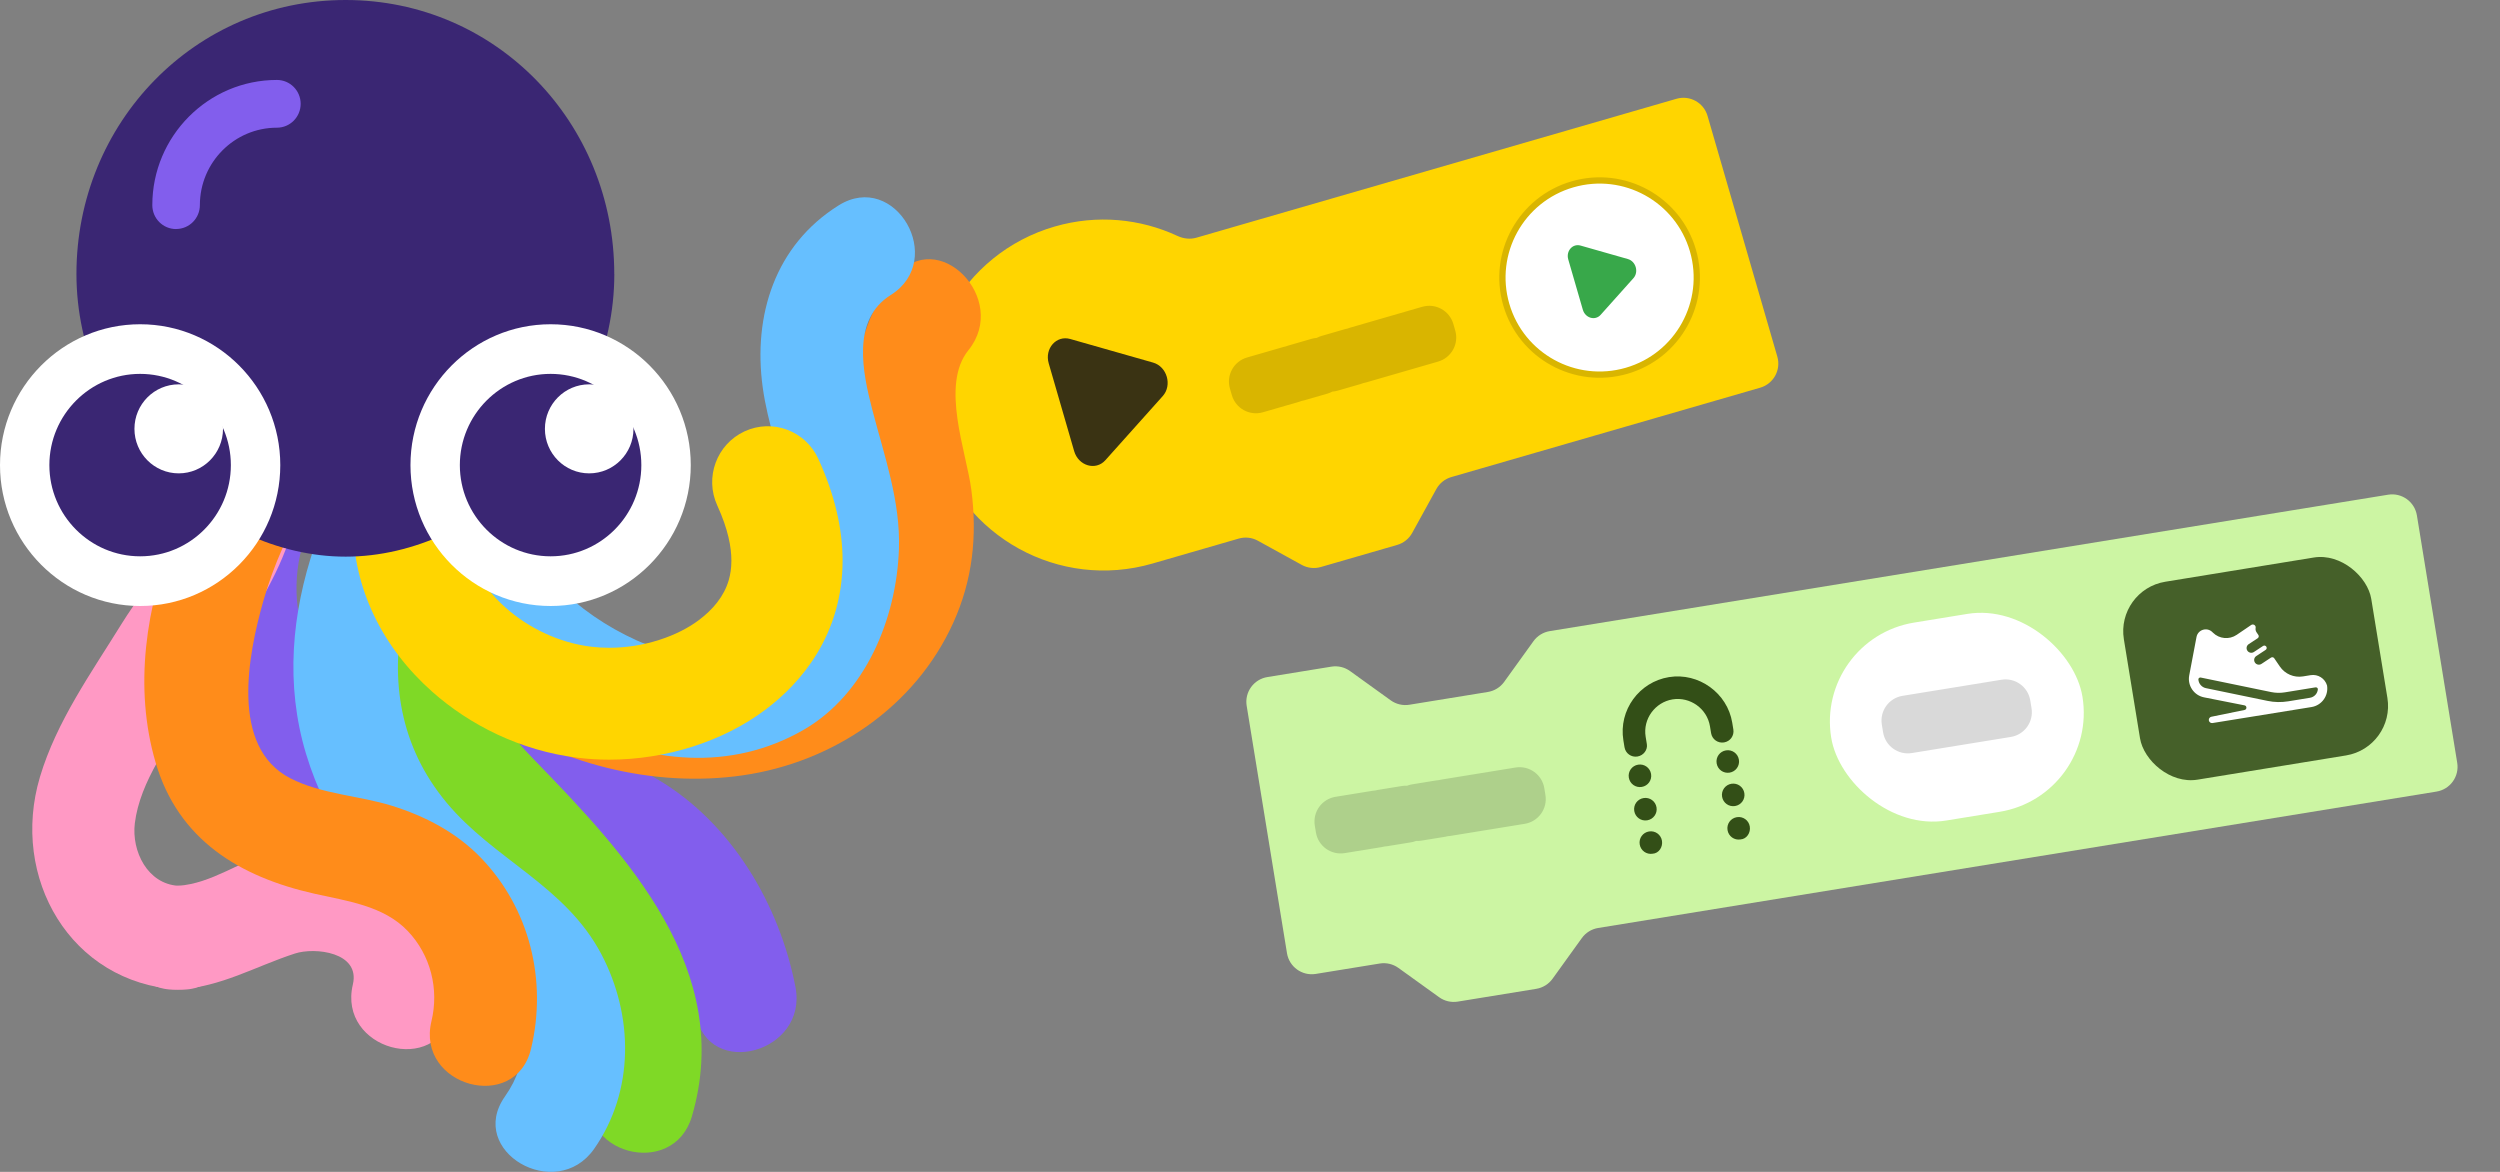 <svg width="288" height="135" viewBox="0 0 288 135" fill="none" xmlns="http://www.w3.org/2000/svg">
<rect x="0" y="0" width="288" height="135" fill="#808080" stroke="none"/>
<path fill-rule="evenodd" clip-rule="evenodd" d="M155.524 77.305C154.902 76.857 154.128 76.675 153.372 76.798L146.002 77.997C144.428 78.253 143.36 79.737 143.617 81.311L148.261 109.81C148.518 111.384 150.002 112.452 151.576 112.196L158.947 110.997C159.702 110.874 160.476 111.056 161.098 111.504L165.785 114.878C166.406 115.326 167.18 115.508 167.936 115.385L176.975 113.914C177.731 113.791 178.407 113.373 178.854 112.752L182.228 108.066C182.675 107.445 183.351 107.026 184.107 106.903L280.687 91.19C282.261 90.934 283.329 89.45 283.072 87.876L278.427 59.377C278.171 57.803 276.687 56.734 275.113 56.99L178.533 72.704C177.778 72.827 177.102 73.245 176.654 73.867L173.281 78.552C172.833 79.174 172.157 79.592 171.401 79.715L162.362 81.186C161.606 81.309 160.832 81.126 160.211 80.679L155.524 77.305Z" fill="#CCF5A3"/>
<rect width="28.875" height="23.1" rx="5.775" transform="matrix(0.987 -0.161 0.161 0.987 243.74 67.946)" fill="#456029"/>
<g clip-path="url(#clip0_3227_51506)">
<path fill-rule="evenodd" clip-rule="evenodd" d="M259.953 72.839C259.853 72.692 259.816 72.512 259.849 72.338C259.904 72.046 259.579 71.833 259.333 72L257.669 73.132C256.816 73.713 255.671 73.611 254.934 72.888L254.859 72.814C254.241 72.209 253.198 72.535 253.037 73.385L252.203 77.78L252.198 77.81C251.978 78.978 252.741 80.105 253.906 80.335L258.569 81.257C258.859 81.314 258.861 81.728 258.571 81.788L254.749 82.57C254.555 82.609 254.427 82.795 254.459 82.99C254.492 83.191 254.681 83.328 254.882 83.295L266.286 81.452C267.467 81.26 268.268 80.147 268.076 78.967C267.837 78.152 267.029 77.642 266.19 77.778L265.301 77.923C264.265 78.091 263.225 77.644 262.635 76.777L261.991 75.831C261.908 75.709 261.742 75.676 261.618 75.758L260.519 76.482C260.269 76.646 259.933 76.577 259.769 76.327C259.604 76.077 259.673 75.742 259.923 75.577L261.002 74.867C261.128 74.784 261.161 74.614 261.076 74.489C260.993 74.366 260.827 74.334 260.704 74.415L259.646 75.112C259.396 75.276 259.06 75.207 258.896 74.957C258.731 74.707 258.8 74.372 259.05 74.207L260.087 73.524C260.213 73.441 260.247 73.271 260.162 73.146L259.953 72.839ZM253.252 78.275C253.241 78.124 253.39 78.025 253.538 78.055L261.636 79.726C262.153 79.833 262.685 79.844 263.207 79.759L266.74 79.184C266.887 79.16 267.03 79.262 267.017 79.411C266.975 79.892 266.611 80.302 266.112 80.383L263.588 80.794C262.805 80.921 262.006 80.904 261.23 80.744L254.127 79.276C253.633 79.174 253.285 78.756 253.252 78.275Z" fill="white"/>
</g>
<rect width="29.325" height="23.1" rx="11.55" transform="matrix(0.987 -0.161 0.161 0.987 209.096 73.583)" fill="white"/>
<path d="M225.337 82.083L228.187 81.619C227.931 80.045 226.447 78.977 224.873 79.233L225.337 82.083ZM225.482 82.973L225.947 85.823C227.521 85.567 228.589 84.083 228.332 82.509L225.482 82.973ZM219.782 83.901L216.932 84.364C217.188 85.938 218.672 87.007 220.247 86.751L219.782 83.901ZM219.637 83.01L219.172 80.16C217.598 80.416 216.53 81.9 216.787 83.474L219.637 83.01ZM222.487 82.546L222.632 83.437L228.332 82.509L228.187 81.619L222.487 82.546ZM225.018 80.123L219.318 81.051L220.247 86.751L225.947 85.823L225.018 80.123ZM222.632 83.437L222.487 82.546L216.787 83.474L216.932 84.364L222.632 83.437ZM220.101 85.86L225.802 84.933L224.873 79.233L219.172 80.16L220.101 85.86ZM231.037 81.155L233.887 80.691C233.631 79.117 232.147 78.049 230.573 78.305L231.037 81.155ZM231.182 82.046L231.647 84.896C233.221 84.64 234.289 83.156 234.032 81.582L231.182 82.046ZM225.482 82.973L222.632 83.437C222.889 85.011 224.373 86.079 225.947 85.823L225.482 82.973ZM225.337 82.083L224.873 79.233C223.298 79.489 222.23 80.972 222.487 82.546L225.337 82.083ZM228.187 81.619L228.332 82.509L234.032 81.582L233.887 80.691L228.187 81.619ZM230.718 79.196L225.018 80.123L225.947 85.823L231.647 84.896L230.718 79.196ZM228.332 82.509L228.187 81.619L222.487 82.546L222.632 83.437L228.332 82.509ZM225.802 84.933L231.502 84.005L230.573 78.305L224.873 79.233L225.802 84.933Z" fill="black" fill-opacity="0.15"/>
<path d="M188.633 87.151C187.921 87.267 187.258 86.79 187.142 86.078L187.014 85.294C186.445 81.802 188.842 78.56 192.262 78.004C195.682 77.447 198.997 79.833 199.554 83.253L199.682 84.037C199.798 84.75 199.321 85.412 198.608 85.528C197.896 85.644 197.233 85.167 197.117 84.454L196.989 83.671C196.652 81.605 194.675 80.244 192.68 80.569C190.685 80.893 189.242 82.81 189.579 84.876L189.718 85.731C189.823 86.373 189.346 87.035 188.633 87.151ZM201.576 95.212C201.46 94.499 200.797 94.022 200.085 94.138C199.372 94.254 198.895 94.916 199.011 95.629C199.127 96.341 199.79 96.819 200.503 96.703C201.227 96.658 201.693 95.924 201.576 95.212ZM191.459 96.858C191.342 96.145 190.68 95.668 189.967 95.784C189.255 95.9 188.777 96.563 188.894 97.275C189.01 97.988 189.673 98.465 190.385 98.349C191.109 98.304 191.575 97.57 191.459 96.858ZM200.949 91.364C200.833 90.652 200.17 90.174 199.458 90.29C198.745 90.406 198.268 91.069 198.384 91.781C198.5 92.494 199.163 92.971 199.876 92.855C200.588 92.739 201.065 92.077 200.949 91.364ZM190.832 93.01C190.715 92.298 190.053 91.821 189.34 91.936C188.627 92.052 188.15 92.715 188.266 93.428C188.383 94.14 189.046 94.617 189.758 94.501C190.471 94.385 190.948 93.723 190.832 93.01ZM200.322 87.517C200.206 86.804 199.543 86.327 198.831 86.443C198.118 86.559 197.641 87.222 197.757 87.934C197.873 88.647 198.536 89.124 199.249 89.008C199.961 88.892 200.438 88.229 200.322 87.517ZM190.204 89.163C190.088 88.45 189.425 87.973 188.713 88.089C188 88.205 187.523 88.868 187.639 89.58C187.756 90.293 188.418 90.77 189.131 90.654C189.843 90.538 190.321 89.875 190.204 89.163Z" fill="#334F17"/>
<path d="M158.59 93.947L161.44 93.483C161.184 91.909 159.7 90.841 158.125 91.097L158.59 93.947ZM158.718 94.733L159.183 97.583C160.757 97.327 161.825 95.844 161.568 94.27L158.718 94.733ZM154.443 95.429L151.593 95.893C151.85 97.467 153.333 98.535 154.908 98.279L154.443 95.429ZM154.315 94.643L153.85 91.793C152.276 92.049 151.208 93.532 151.465 95.106L154.315 94.643ZM155.74 94.411L155.868 95.197L161.568 94.27L161.44 93.483L155.74 94.411ZM158.254 91.883L153.979 92.579L154.908 98.279L159.183 97.583L158.254 91.883ZM157.293 94.965L157.165 94.179L151.465 95.106L151.593 95.893L157.293 94.965ZM154.779 97.493L159.054 96.797L158.125 91.097L153.85 91.793L154.779 97.493ZM161.948 93.401L164.798 92.937C164.542 91.363 163.058 90.295 161.484 90.551L161.948 93.401ZM162.076 94.187L162.541 97.037C164.115 96.781 165.183 95.297 164.926 93.723L162.076 94.187ZM159.319 94.635L156.469 95.099C156.726 96.673 158.21 97.742 159.784 97.486L159.319 94.635ZM159.191 93.849L158.727 90.999C157.153 91.255 156.085 92.739 156.341 94.313L159.191 93.849ZM159.098 93.864L159.226 94.651L164.926 93.723L164.798 92.937L159.098 93.864ZM161.612 91.337L158.855 91.786L159.784 97.486L162.541 97.037L161.612 91.337ZM162.169 94.172L162.041 93.385L156.341 94.313L156.469 95.099L162.169 94.172ZM159.656 96.699L162.413 96.251L161.484 90.551L158.727 90.999L159.656 96.699ZM165.906 92.757L168.756 92.293C168.5 90.719 167.016 89.651 165.441 89.907L165.906 92.757ZM166.034 93.543L166.499 96.393C168.073 96.137 169.141 94.653 168.884 93.079L166.034 93.543ZM163.277 93.992L160.427 94.455C160.684 96.029 162.168 97.098 163.742 96.841L163.277 93.992ZM163.149 93.205L162.685 90.355C161.11 90.611 160.042 92.095 160.299 93.669L163.149 93.205ZM163.056 93.22L163.184 94.007L168.884 93.079L168.756 92.293L163.056 93.22ZM165.57 90.693L162.813 91.142L163.742 96.841L166.499 96.393L165.57 90.693ZM166.127 93.528L165.999 92.742L160.299 93.669L160.427 94.455L166.127 93.528ZM163.613 96.055L166.37 95.607L165.441 89.907L162.685 90.355L163.613 96.055ZM170.781 91.963L173.631 91.5C173.374 89.926 171.89 88.858 170.316 89.114L170.781 91.963ZM170.909 92.75L171.373 95.6C172.947 95.344 174.016 93.86 173.759 92.286L170.909 92.75ZM166.634 93.445L163.784 93.909C164.04 95.483 165.524 96.552 167.098 96.295L166.634 93.445ZM166.506 92.659L166.041 89.809C164.467 90.065 163.399 91.549 163.656 93.123L166.506 92.659ZM167.931 92.427L168.059 93.214L173.759 92.286L173.631 91.5L167.931 92.427ZM170.444 89.9L166.169 90.596L167.098 96.295L171.373 95.6L170.444 89.9ZM169.484 92.982L169.356 92.195L163.656 93.123L163.784 93.909L169.484 92.982ZM166.97 95.509L171.245 94.814L170.316 89.114L166.041 89.809L166.97 95.509ZM175.056 91.268L177.906 90.804C177.649 89.23 176.165 88.162 174.591 88.418L175.056 91.268ZM175.184 92.054L175.649 94.904C177.223 94.648 178.291 93.165 178.034 91.591L175.184 92.054ZM170.909 92.75L168.059 93.214C168.315 94.788 169.799 95.856 171.373 95.6L170.909 92.75ZM170.781 91.963L170.316 89.114C168.742 89.37 167.674 90.853 167.931 92.427L170.781 91.963ZM172.206 91.732L172.334 92.518L178.034 91.591L177.906 90.804L172.206 91.732ZM174.72 89.204L170.444 89.9L171.373 95.6L175.649 94.904L174.72 89.204ZM173.759 92.286L173.631 91.5L167.931 92.427L168.059 93.214L173.759 92.286ZM171.245 94.814L175.52 94.118L174.591 88.418L170.316 89.114L171.245 94.814Z" fill="black" fill-opacity="0.15"/>
<path fill-rule="evenodd" clip-rule="evenodd" d="M132.771 64.918C132.767 64.92 132.763 64.921 132.759 64.922C122.036 68.025 110.823 61.849 107.715 51.127C104.608 40.405 110.781 29.198 121.504 26.095C126.388 24.681 131.372 25.193 135.647 27.181C136.332 27.5 137.107 27.592 137.833 27.381L193.131 11.38C194.663 10.937 196.265 11.819 196.709 13.351L204.748 41.085C205.192 42.616 204.31 44.217 202.778 44.661L167.193 54.958C166.458 55.171 165.837 55.667 165.467 56.338L162.682 61.395C162.312 62.066 161.691 62.562 160.956 62.775L152.159 65.32C151.423 65.533 150.633 65.445 149.962 65.076L144.902 62.289C144.231 61.919 143.441 61.831 142.705 62.044L132.771 64.918Z" fill="#FFD500"/>
<path d="M123.287 39.051C121.69 38.596 120.318 40.152 120.812 41.857L123.743 51.969C124.238 53.674 126.229 54.256 127.336 53.019L133.95 45.625C135.065 44.378 134.442 42.227 132.832 41.769L123.287 39.051Z" fill="#3A3313"/>
<circle opacity="0.15" cx="11.55" cy="11.55" r="11.55" transform="matrix(0.961 -0.278 0.278 0.96 169.964 24.096)" fill="black"/>
<circle cx="10.828" cy="10.828" r="10.828" transform="matrix(0.961 -0.278 0.278 0.96 170.859 24.589)" fill="white"/>
<path d="M182.078 28.289C181.165 28.029 180.381 28.918 180.664 29.892L182.339 35.671C182.621 36.645 183.759 36.978 184.392 36.271L188.171 32.046C188.808 31.333 188.452 30.104 187.532 29.842L182.078 28.289Z" fill="#38A84A"/>
<path d="M148.623 42.753L151.397 41.95C150.953 40.418 149.351 39.536 147.819 39.979L148.623 42.753ZM148.845 43.518L149.649 46.291C151.18 45.848 152.062 44.247 151.618 42.715L148.845 43.518ZM144.684 44.722L141.91 45.525C142.354 47.056 143.956 47.938 145.488 47.495L144.684 44.722ZM144.462 43.957L143.658 41.183C142.126 41.627 141.244 43.228 141.688 44.759L144.462 43.957ZM145.849 43.555L146.071 44.321L151.618 42.715L151.397 41.95L145.849 43.555ZM148.041 40.745L143.88 41.949L145.488 47.495L149.649 46.291L148.041 40.745ZM147.458 43.919L147.236 43.154L141.688 44.759L141.91 45.525L147.458 43.919ZM145.266 46.73L149.427 45.526L147.819 39.979L143.658 41.183L145.266 46.73ZM151.891 41.807L154.665 41.004C154.221 39.473 152.619 38.59 151.087 39.034L151.891 41.807ZM152.113 42.572L152.917 45.346C154.449 44.902 155.331 43.301 154.887 41.77L152.113 42.572ZM149.43 43.349L146.656 44.151C147.1 45.683 148.702 46.565 150.234 46.122L149.43 43.349ZM149.208 42.583L148.404 39.81C146.872 40.253 145.99 41.854 146.434 43.386L149.208 42.583ZM149.117 42.61L149.339 43.375L154.887 41.77L154.665 41.004L149.117 42.61ZM151.309 39.799L148.626 40.575L150.234 46.122L152.917 45.346L151.309 39.799ZM152.203 42.546L151.982 41.781L146.434 43.386L146.656 44.151L152.203 42.546ZM150.012 45.357L152.695 44.58L151.087 39.034L148.404 39.81L150.012 45.357ZM155.743 40.692L158.517 39.89C158.073 38.358 156.471 37.476 154.939 37.919L155.743 40.692ZM155.965 41.458L156.769 44.231C158.3 43.788 159.182 42.187 158.738 40.655L155.965 41.458ZM153.282 42.234L150.508 43.037C150.952 44.568 152.554 45.451 154.085 45.007L153.282 42.234ZM153.06 41.469L152.256 38.695C150.724 39.139 149.842 40.74 150.286 42.271L153.06 41.469ZM152.969 41.495L153.191 42.26L158.738 40.655L158.517 39.89L152.969 41.495ZM155.161 38.684L152.478 39.461L154.085 45.007L156.769 44.231L155.161 38.684ZM156.055 41.431L155.833 40.666L150.286 42.271L150.508 43.037L156.055 41.431ZM153.864 44.242L156.547 43.466L154.939 37.919L152.256 38.695L153.864 44.242ZM160.487 39.319L163.261 38.517C162.817 36.985 161.215 36.103 159.683 36.546L160.487 39.319ZM160.709 40.085L161.513 42.858C163.045 42.415 163.927 40.814 163.483 39.282L160.709 40.085ZM156.548 41.289L153.775 42.091C154.219 43.623 155.82 44.505 157.352 44.062L156.548 41.289ZM156.326 40.523L155.523 37.75C153.991 38.193 153.109 39.794 153.553 41.326L156.326 40.523ZM157.713 40.122L157.935 40.887L163.483 39.282L163.261 38.517L157.713 40.122ZM159.905 37.311L155.744 38.515L157.352 44.062L161.513 42.858L159.905 37.311ZM159.322 40.486L159.1 39.721L153.553 41.326L153.775 42.091L159.322 40.486ZM157.13 43.297L161.291 42.093L159.683 36.546L155.523 37.75L157.13 43.297ZM164.648 38.116L167.422 37.313C166.978 35.781 165.376 34.899 163.844 35.342L164.648 38.116ZM164.87 38.881L165.673 41.654C167.205 41.211 168.087 39.61 167.643 38.078L164.87 38.881ZM160.709 40.085L157.935 40.887C158.379 42.419 159.981 43.301 161.513 42.858L160.709 40.085ZM160.487 39.319L159.683 36.546C158.151 36.989 157.269 38.59 157.713 40.122L160.487 39.319ZM161.874 38.918L162.096 39.683L167.643 38.078L167.422 37.313L161.874 38.918ZM164.066 36.107L159.905 37.311L161.513 42.858L165.673 41.654L164.066 36.107ZM163.483 39.282L163.261 38.517L157.713 40.122L157.935 40.887L163.483 39.282ZM161.291 42.093L165.452 40.889L163.844 35.342L159.683 36.546L161.291 42.093Z" fill="black" fill-opacity="0.15"/>
<g clip-path="url(#clip1_3227_51506)">
<path d="M53.274 31.899C31.448 36.238 13.454 63.818 27.137 84.379C33.794 94.384 44.742 96.589 55.932 97.166C61.76 97.467 67.652 97.928 72.249 101.941C76.681 105.812 79.072 111.202 80.169 116.894C81.622 124.437 93.093 121.246 91.639 113.715C89.803 104.197 84.275 94.846 75.826 89.827C66.326 84.187 55.678 86.808 45.597 83.86C36.255 81.123 31.856 70.336 35.35 61.357C38.768 52.557 47.363 45.224 56.443 43.417C63.947 41.923 60.772 30.399 53.28 31.887" fill="#825EED"/>
<path d="M20.532 102.043C16.993 101.825 15.137 98.056 15.533 94.833C16.132 89.974 19.601 85.469 22.094 81.431C27.003 73.496 35.248 64.093 34.419 54.165C33.781 46.551 21.877 46.487 22.527 54.165C23.05 60.37 17.108 66.856 14.015 71.855C10.54 77.476 6.517 83.091 4.604 89.5C1.141 101.095 8.104 113.24 20.532 113.997C28.177 114.458 28.151 102.505 20.532 102.037" fill="#FF99C4"/>
<path d="M52.126 116.592C53.918 108.991 49.703 101.659 42.619 98.672C39.029 97.159 35.171 97.057 31.428 98.114C27.756 99.146 24.389 101.793 20.525 102.043C12.925 102.537 12.867 114.497 20.525 113.997C25.537 113.67 29.305 111.375 33.96 109.85C36.294 109.087 41.529 109.696 40.649 113.413C38.882 120.893 50.353 124.085 52.12 116.592" fill="#FF99C4"/>
<path d="M45.463 36.553C33.488 49.781 33.903 68.965 43.065 83.668C47.777 91.224 54.511 96.98 60.415 103.524C65.746 109.427 70.649 117.182 68.239 125.418C66.071 132.814 77.548 135.974 79.71 128.597C84.638 111.753 72.269 98.569 61.531 87.52C50.812 76.496 41.541 58.633 53.873 45.006C59.019 39.328 50.627 30.848 45.463 36.553Z" fill="#7FD926"/>
<path d="M48.268 41.802C38.353 54.127 30.415 70.798 35.261 86.859C37.664 94.82 42.536 101.453 49.116 106.434C55.32 111.132 64.164 117.778 58.164 126.322C53.739 132.622 64.049 138.602 68.436 132.359C73.11 125.7 73.002 116.99 69.272 109.914C65.114 102.011 56.889 99.024 51.431 92.448C40.598 79.405 47.248 61.985 56.678 50.256C61.448 44.327 53.082 35.815 48.268 41.802Z" fill="#66BFFF"/>
<path d="M35.58 38.917C23.273 50.3 12.893 70.669 17.924 87.834C20.538 96.762 27.609 101.011 36.211 102.953C39.954 103.799 44.181 104.325 46.968 107.248C49.614 110.023 50.596 113.945 49.703 117.643C47.905 125.117 59.376 128.309 61.174 120.823C63.061 112.971 61.033 104.645 55.378 98.794C52.566 95.89 48.97 94.019 45.15 92.826C41.344 91.641 36.995 91.493 33.424 89.647C26.461 86.039 28.598 75.393 30.313 69.311C32.723 60.767 37.511 53.371 43.983 47.378C49.626 42.154 41.197 33.719 35.573 38.924" fill="#FF8C1A"/>
<path d="M103.155 31.899C97.059 39.43 98.475 47.468 99.942 56.389C101.325 64.805 97.576 72.349 89.669 75.899C75.355 82.328 52.598 72.406 52.477 55.204C52.426 47.513 40.528 47.493 40.578 55.204C40.731 77.835 64.91 92.32 85.595 89.314C95.937 87.814 105.406 81.469 109.806 71.765C112.044 66.837 112.598 61.76 111.897 56.415C111.317 52.005 108.32 44.353 111.559 40.347C116.348 34.431 107.982 25.919 103.149 31.893" fill="#FF8C1A"/>
<path d="M47.49 64.068C54.383 80.091 75.794 93.743 92.564 84.084C99.706 79.969 103.283 71.253 103.557 63.26C103.748 57.761 101.873 52.512 100.509 47.275C99.374 42.917 98.06 36.841 102.607 33.989C109.091 29.932 103.123 19.581 96.607 23.663C89.299 28.239 86.723 36.315 87.865 44.628C88.974 52.717 93.769 60.799 90.383 68.933C87.514 75.829 79.576 76.585 73.372 73.784C66.351 70.618 60.81 65.112 57.769 58.03C54.74 50.986 44.487 57.069 47.497 64.061" fill="#66BFFF"/>
<path d="M42.319 51.986C41.222 54.729 40.681 57.626 40.681 60.491C40.681 64.093 41.529 67.651 43.091 70.907C44.653 74.175 46.929 77.149 49.792 79.687C51.947 81.597 54.453 83.277 57.272 84.603C60.09 85.924 63.221 86.891 66.575 87.295C67.78 87.443 68.978 87.513 70.171 87.513C73.505 87.513 76.764 86.975 79.824 86.001C82.879 85.02 85.735 83.603 88.241 81.706C90.23 80.2 92.398 78.124 94.133 75.258C94.993 73.829 95.74 72.208 96.256 70.407C96.772 68.612 97.066 66.651 97.066 64.581C97.066 60.914 96.16 56.979 94.267 52.851C92.787 49.621 88.987 48.205 85.773 49.692C82.56 51.179 81.151 54.999 82.63 58.229C83.892 60.991 84.256 63.049 84.256 64.581C84.256 65.452 84.141 66.17 83.956 66.817C83.676 67.779 83.229 68.606 82.636 69.375C82.05 70.144 81.304 70.836 80.538 71.413C79.359 72.31 77.752 73.143 75.935 73.72C74.124 74.303 72.115 74.63 70.171 74.624C69.476 74.624 68.787 74.585 68.118 74.502C66.205 74.272 64.375 73.714 62.698 72.925C61.021 72.144 59.51 71.118 58.266 70.022C56.608 68.554 55.416 66.933 54.638 65.311C53.86 63.683 53.497 62.055 53.497 60.479C53.497 59.222 53.726 57.992 54.211 56.768C55.531 53.467 53.937 49.717 50.653 48.397C47.369 47.07 43.639 48.673 42.326 51.973" fill="#FFD500"/>
<path d="M70.77 31.566C70.77 48.999 55.582 64.126 39.82 64.126C24.058 64.126 8.806 48.999 8.806 31.566C8.806 14.133 22.47 0 39.813 0C57.157 0 70.764 14.133 70.764 31.566" fill="#3A2673"/>
<path d="M20.283 26.387C18.772 26.387 17.547 25.157 17.547 23.638C17.547 15.684 23.988 9.21 31.9 9.21C33.412 9.21 34.636 10.441 34.636 11.96C34.636 13.479 33.412 14.71 31.9 14.71C27.003 14.71 23.025 18.709 23.025 23.631C23.025 25.15 21.8 26.381 20.289 26.381" fill="#825EED"/>
<path d="M16.145 37.354C7.243 37.354 0 44.635 0 53.582C0 62.529 7.243 69.811 16.145 69.811C25.046 69.811 32.289 62.529 32.289 53.582C32.289 44.635 25.046 37.354 16.145 37.354Z" fill="white"/>
<path d="M16.145 43.071C10.38 43.071 5.688 47.788 5.688 53.582C5.688 59.376 10.374 64.087 16.145 64.087C21.915 64.087 26.595 59.37 26.595 53.582C26.595 47.794 21.909 43.071 16.145 43.071Z" fill="#3A2673"/>
<path d="M25.69 49.403C25.69 52.236 23.407 54.531 20.589 54.531C17.771 54.531 15.488 52.236 15.488 49.403C15.488 46.57 17.771 44.276 20.589 44.276C23.407 44.276 25.69 46.57 25.69 49.403Z" fill="white"/>
<path d="M63.431 37.354C54.53 37.354 47.286 44.635 47.286 53.582C47.286 62.529 54.53 69.811 63.431 69.811C72.332 69.811 79.576 62.529 79.576 53.582C79.576 44.635 72.332 37.354 63.431 37.354Z" fill="white"/>
<path d="M63.431 43.071C57.667 43.071 52.974 47.788 52.974 53.582C52.974 59.376 57.66 64.087 63.431 64.087C69.201 64.087 73.882 59.37 73.882 53.582C73.882 47.794 69.195 43.071 63.431 43.071Z" fill="#3A2673"/>
<path d="M72.976 49.403C72.976 52.236 70.694 54.531 67.875 54.531C65.057 54.531 62.774 52.236 62.774 49.403C62.774 46.57 65.057 44.276 67.875 44.276C70.694 44.276 72.976 46.57 72.976 49.403Z" fill="white"/>
</g>
<defs>
<clipPath id="clip0_3227_51506">
<rect width="17.325" height="17.325" fill="white" transform="matrix(0.987 -0.161 0.161 0.987 249.905 69.868)"/>
</clipPath>
<clipPath id="clip1_3227_51506">
<rect width="113" height="135" fill="white"/>
</clipPath>
</defs>
</svg>
